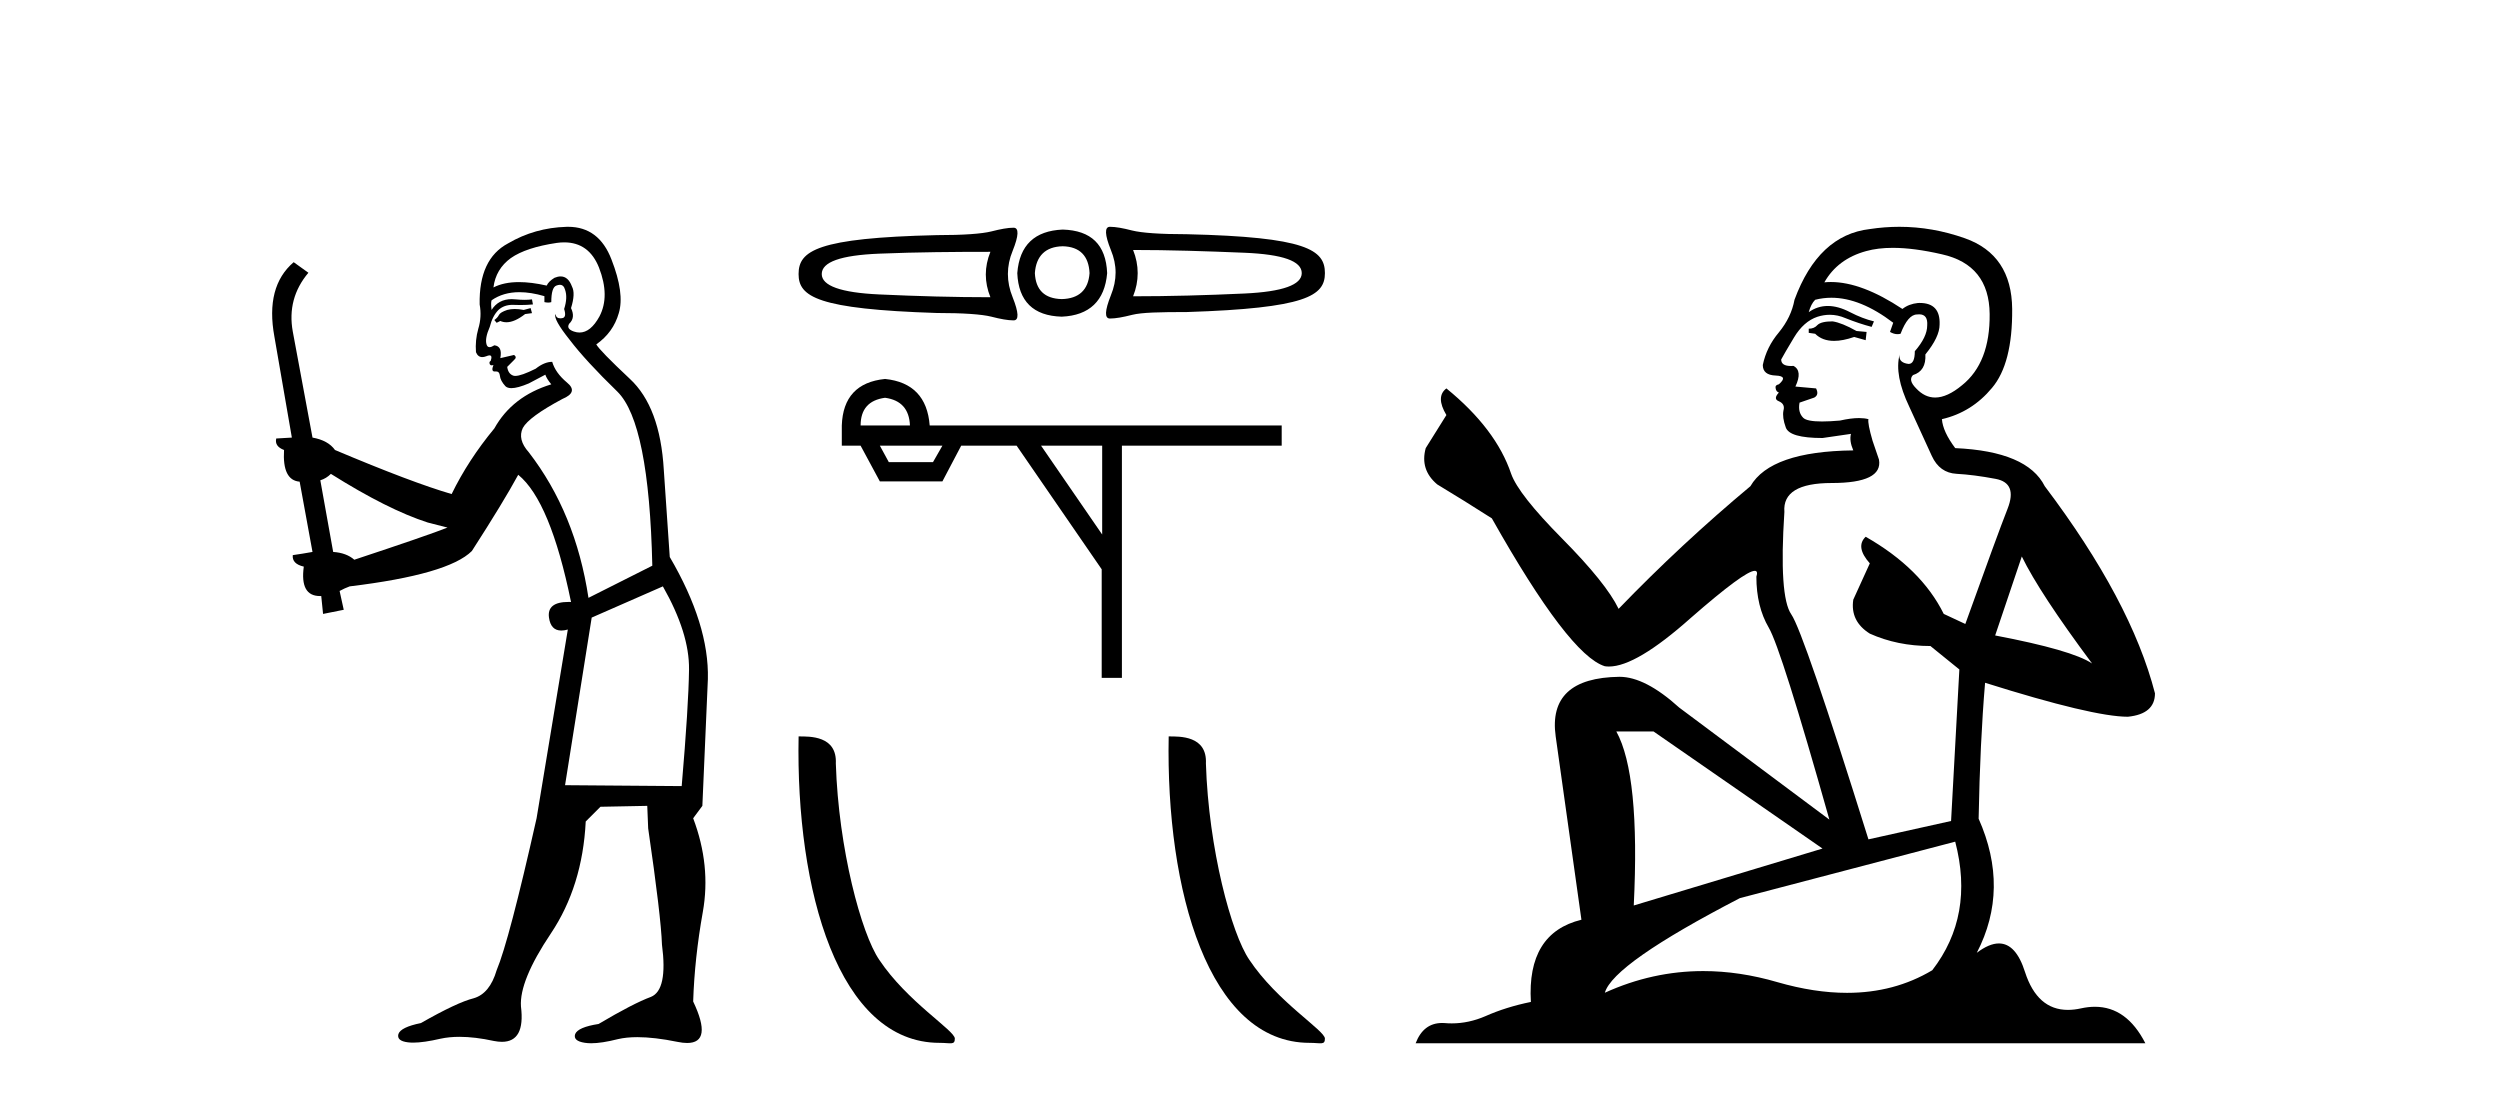 <?xml version='1.0' encoding='UTF-8' standalone='yes'?><svg xmlns='http://www.w3.org/2000/svg' xmlns:xlink='http://www.w3.org/1999/xlink' width='93.0' height='41.0' ><path d='M 19.739 11.461 L 19.483 11.53 Q 19.304 11.495 19.15 11.495 Q 18.996 11.495 18.868 11.53 Q 18.612 11.615 18.56 11.717 Q 18.509 11.82 18.39 11.905 L 18.475 12.008 L 18.612 11.94 Q 18.719 11.988 18.84 11.988 Q 19.144 11.988 19.534 11.683 L 19.79 11.649 L 19.739 11.461 ZM 20.988 9.016 Q 21.911 9.016 22.284 9.958 Q 22.694 11.017 22.301 11.769 Q 21.973 12.37 21.558 12.37 Q 21.454 12.37 21.345 12.332 Q 21.054 12.23 21.174 12.042 Q 21.413 11.82 21.242 11.461 Q 21.413 10.915 21.277 10.658 Q 21.139 10.283 20.855 10.283 Q 20.751 10.283 20.627 10.334 Q 20.405 10.47 20.337 10.624 Q 19.764 10.494 19.307 10.494 Q 18.743 10.494 18.356 10.693 Q 18.441 10.009 19.005 9.599 Q 19.568 9.206 20.713 9.036 Q 20.856 9.016 20.988 9.016 ZM 12.309 17.628 Q 14.427 18.96 15.913 19.438 L 16.647 19.626 Q 15.913 19.917 13.18 20.822 Q 12.889 20.566 12.394 20.532 L 11.916 17.867 Q 12.138 17.799 12.309 17.628 ZM 20.827 10.595 Q 20.971 10.595 21.02 10.778 Q 21.123 11.068 20.986 11.495 Q 21.089 11.82 20.901 11.837 Q 20.869 11.842 20.842 11.842 Q 20.69 11.842 20.662 11.683 L 20.662 11.683 Q 20.576 11.871 21.191 12.64 Q 21.789 13.426 22.968 14.57 Q 24.146 15.732 24.266 21.044 L 21.891 22.24 Q 21.413 19.08 19.671 16.825 Q 19.244 16.347 19.449 15.92 Q 19.671 15.51 20.918 14.843 Q 21.533 14.587 21.089 14.228 Q 20.662 13.87 20.542 13.46 Q 20.252 13.46 19.927 13.716 Q 19.391 13.984 19.169 13.984 Q 19.123 13.984 19.09 13.972 Q 18.902 13.904 18.868 13.648 L 19.124 13.391 Q 19.244 13.289 19.124 13.204 L 18.612 13.323 Q 18.697 12.879 18.39 12.845 Q 18.282 12.914 18.212 12.914 Q 18.127 12.914 18.099 12.811 Q 18.031 12.589 18.219 12.162 Q 18.321 11.752 18.543 11.53 Q 18.748 11.34 19.07 11.34 Q 19.097 11.34 19.124 11.342 Q 19.244 11.347 19.361 11.347 Q 19.597 11.347 19.825 11.325 L 19.79 11.137 Q 19.662 11.154 19.513 11.154 Q 19.363 11.154 19.193 11.137 Q 19.113 11.128 19.039 11.128 Q 18.54 11.128 18.287 11.53 Q 18.253 11.273 18.287 11.171 Q 18.719 10.869 19.323 10.869 Q 19.745 10.869 20.252 11.017 L 20.252 11.239 Q 20.328 11.256 20.393 11.256 Q 20.457 11.256 20.508 11.239 Q 20.508 10.693 20.696 10.624 Q 20.769 10.595 20.827 10.595 ZM 24.659 21.813 Q 25.649 23.555 25.632 24.905 Q 25.615 26.254 25.359 29.243 L 21.02 29.209 L 22.011 22.974 L 24.659 21.813 ZM 21.135 8.437 Q 21.103 8.437 21.072 8.438 Q 19.893 8.472 18.902 9.053 Q 17.809 9.633 17.843 11.325 Q 17.928 11.786 17.792 12.23 Q 17.672 12.657 17.706 13.101 Q 17.78 13.284 17.94 13.284 Q 18.004 13.284 18.082 13.255 Q 18.162 13.22 18.21 13.22 Q 18.326 13.22 18.253 13.426 Q 18.185 13.46 18.219 13.545 Q 18.242 13.591 18.295 13.591 Q 18.321 13.591 18.356 13.579 L 18.356 13.579 Q 18.259 13.82 18.404 13.82 Q 18.413 13.82 18.424 13.819 Q 18.438 13.817 18.451 13.817 Q 18.579 13.817 18.595 13.972 Q 18.612 14.16 18.8 14.365 Q 18.873 14.439 19.024 14.439 Q 19.256 14.439 19.671 14.263 L 20.286 13.938 Q 20.337 14.092 20.508 14.297 Q 19.056 14.741 18.39 15.937 Q 17.416 17.115 16.801 18.379 Q 15.332 17.952 12.462 16.74 Q 12.206 16.381 11.625 16.278 L 10.891 12.332 Q 10.669 11.102 11.472 10.146 L 10.925 9.753 Q 9.866 10.658 10.207 12.52 L 10.857 16.278 L 10.276 16.312 Q 10.207 16.603 10.566 16.74 Q 10.498 17.867 11.147 17.918 L 11.625 20.532 Q 11.249 20.6 10.891 20.651 Q 10.857 20.976 11.301 21.078 Q 11.151 22.173 11.903 22.173 Q 11.926 22.173 11.95 22.172 L 12.018 22.838 L 12.787 22.684 L 12.633 21.984 Q 12.821 21.881 13.009 21.813 Q 16.681 21.369 17.553 20.498 Q 18.731 18.67 19.278 17.662 Q 20.474 18.636 21.242 22.394 Q 21.195 22.392 21.15 22.392 Q 20.342 22.392 20.422 22.974 Q 20.489 23.456 20.88 23.456 Q 20.989 23.456 21.123 23.419 L 21.123 23.419 L 19.961 30.439 Q 18.936 35 18.475 36.093 Q 18.219 36.964 17.621 37.135 Q 17.006 37.289 15.657 38.058 Q 14.905 38.211 14.82 38.468 Q 14.751 38.724 15.178 38.775 Q 15.266 38.786 15.372 38.786 Q 15.76 38.786 16.391 38.639 Q 16.712 38.57 17.094 38.57 Q 17.665 38.57 18.373 38.724 Q 18.535 38.756 18.672 38.756 Q 19.543 38.756 19.38 37.443 Q 19.312 36.486 20.491 34.727 Q 21.669 32.967 21.789 30.559 L 22.336 30.012 L 24.078 29.978 L 24.112 30.815 Q 24.59 34.095 24.625 35.137 Q 24.847 36.828 24.215 37.084 Q 23.565 37.323 22.267 38.092 Q 21.499 38.211 21.396 38.468 Q 21.311 38.724 21.755 38.792 Q 21.862 38.809 21.992 38.809 Q 22.383 38.809 22.985 38.656 Q 23.3 38.582 23.71 38.582 Q 24.345 38.582 25.205 38.758 Q 25.405 38.799 25.561 38.799 Q 26.521 38.799 25.786 37.255 Q 25.837 35.649 26.145 33.924 Q 26.452 32.199 25.786 30.439 L 26.128 29.978 L 26.333 25.263 Q 26.384 23.231 24.915 20.72 Q 24.847 19.797 24.693 17.474 Q 24.556 15.134 23.429 14.092 Q 22.301 13.033 22.182 12.811 Q 22.814 12.367 23.019 11.649 Q 23.241 10.915 22.746 9.651 Q 22.28 8.437 21.135 8.437 Z' style='fill:#000000;stroke:none' /><path d='M 41.29 8.437 C 41.29 8.437 41.29 8.437 41.29 8.437 L 41.29 8.437 C 41.29 8.437 41.29 8.437 41.29 8.437 ZM 42.151 9.299 C 43.482 9.299 44.861 9.343 46.288 9.402 C 47.722 9.461 48.425 9.712 48.425 10.16 C 48.425 10.594 47.722 10.853 46.288 10.919 C 44.861 10.985 43.482 11.022 42.151 11.022 C 42.379 10.456 42.379 9.865 42.151 9.299 ZM 36.843 9.368 C 36.615 9.934 36.615 10.49 36.843 11.057 C 35.512 11.057 34.133 11.019 32.706 10.953 C 31.272 10.887 30.569 10.629 30.569 10.195 C 30.569 9.746 31.272 9.495 32.706 9.436 C 34.133 9.378 35.512 9.368 36.843 9.368 ZM 39.532 9.161 C 40.171 9.175 40.502 9.521 40.531 10.16 C 40.487 10.785 40.137 11.111 39.497 11.126 C 38.857 11.111 38.527 10.785 38.497 10.16 C 38.542 9.521 38.892 9.175 39.532 9.161 ZM 39.532 8.54 C 38.495 8.584 37.923 9.116 37.843 10.16 C 37.887 11.205 38.438 11.751 39.497 11.78 C 40.527 11.736 41.098 11.19 41.186 10.16 C 41.142 9.101 40.591 8.57 39.532 8.54 ZM 41.29 8.437 C 41.084 8.437 41.096 8.732 41.324 9.299 C 41.559 9.865 41.559 10.414 41.324 10.988 C 41.096 11.561 41.084 11.849 41.29 11.849 C 41.503 11.849 41.771 11.8 42.117 11.712 C 42.47 11.623 43.151 11.608 44.151 11.608 C 48.589 11.465 49.287 11.006 49.287 10.16 C 49.287 9.293 48.601 8.816 44.151 8.713 C 43.151 8.713 42.47 8.663 42.117 8.575 C 41.771 8.486 41.503 8.437 41.29 8.437 ZM 37.705 8.471 C 37.491 8.471 37.223 8.521 36.877 8.609 C 36.524 8.697 35.844 8.747 34.844 8.747 C 30.394 8.85 29.707 9.327 29.707 10.195 C 29.707 11.04 30.405 11.5 34.844 11.643 C 35.844 11.643 36.524 11.692 36.877 11.78 C 37.223 11.869 37.491 11.918 37.705 11.918 C 37.911 11.918 37.898 11.63 37.67 11.057 C 37.435 10.483 37.435 9.899 37.67 9.333 C 37.898 8.767 37.911 8.471 37.705 8.471 Z' style='fill:#000000;stroke:none' /><path d='M 32.924 14.797 Q 33.815 14.919 33.85 15.828 L 32.015 15.828 Q 32.015 14.919 32.924 14.797 ZM 35.057 16.58 L 34.707 17.192 L 33.064 17.192 L 32.731 16.58 ZM 41.001 16.58 L 41.001 19.884 L 38.728 16.58 ZM 32.924 14.097 Q 31.368 14.255 31.315 15.828 L 31.315 16.58 L 32.015 16.58 L 32.731 17.909 L 35.057 17.909 L 35.756 16.58 L 37.819 16.58 L 40.983 21.178 L 40.983 25.216 L 41.735 25.216 L 41.735 16.58 L 47.679 16.58 L 47.679 15.828 L 34.585 15.828 Q 34.462 14.255 32.924 14.097 Z' style='fill:#000000;stroke:none' /><path d='M 34.949 38.794 C 35.371 38.794 35.52 38.888 35.52 38.635 C 35.52 38.333 33.747 37.265 32.709 35.706 C 32.043 34.738 31.192 31.576 31.093 28.404 C 31.143 27.364 30.122 27.395 29.708 27.395 C 29.598 33.131 31.195 38.794 34.949 38.794 Z' style='fill:#000000;stroke:none' /><path d='M 48.716 38.794 C 49.138 38.794 49.287 38.888 49.287 38.635 C 49.287 38.333 47.514 37.265 46.476 35.706 C 45.81 34.738 44.959 31.576 44.86 28.404 C 44.91 27.364 43.889 27.395 43.475 27.395 C 43.365 33.131 44.962 38.794 48.716 38.794 Z' style='fill:#000000;stroke:none' /><path d='M 68.173 11.955 Q 67.746 11.955 67.609 12.091 Q 67.49 12.228 67.285 12.228 L 67.285 12.382 L 67.524 12.416 Q 67.789 12.681 68.229 12.681 Q 68.554 12.681 68.976 12.535 L 69.403 12.655 L 69.437 12.348 L 69.061 12.313 Q 68.515 12.006 68.173 11.955 ZM 70.411 9.22 Q 71.199 9.22 72.239 9.46 Q 73.998 9.853 74.015 11.681 Q 74.033 13.492 72.99 14.329 Q 72.439 14.788 71.987 14.788 Q 71.598 14.788 71.282 14.449 Q 70.975 14.141 71.163 13.953 Q 71.658 13.8 71.624 13.185 Q 72.153 12.535 72.153 12.074 Q 72.186 11.27 71.415 11.27 Q 71.383 11.27 71.35 11.271 Q 71.009 11.305 70.77 11.493 Q 69.258 10.491 68.109 10.491 Q 67.985 10.491 67.866 10.503 L 67.866 10.503 Q 68.361 9.631 69.42 9.341 Q 69.852 9.22 70.411 9.22 ZM 75.211 20.701 Q 75.878 22.068 77.825 24.682 Q 77.09 24.186 74.22 23.639 L 75.211 20.701 ZM 68.128 11.076 Q 69.206 11.076 70.428 12.006 L 70.308 12.348 Q 70.452 12.431 70.587 12.431 Q 70.645 12.431 70.701 12.416 Q 70.975 11.698 71.316 11.698 Q 71.357 11.693 71.394 11.693 Q 71.723 11.693 71.692 12.108 Q 71.692 12.535 71.231 13.065 Q 71.231 13.538 71.001 13.538 Q 70.965 13.538 70.923 13.526 Q 70.616 13.458 70.667 13.185 L 70.667 13.185 Q 70.462 13.953 71.026 15.132 Q 71.573 16.328 71.863 16.96 Q 72.153 17.592 72.785 17.626 Q 73.418 17.66 74.238 17.814 Q 75.058 17.968 74.682 18.925 Q 74.306 19.881 73.11 23.212 L 72.307 22.837 Q 71.47 21.145 69.403 19.967 L 69.403 19.967 Q 69.01 20.342 69.557 20.957 L 68.942 22.307 Q 68.822 23.11 69.557 23.571 Q 70.582 24.032 71.812 24.032 L 72.888 24.904 L 72.58 30.541 L 69.506 31.224 Q 67.097 23.52 66.636 22.854 Q 66.174 22.187 66.379 19.044 Q 66.294 17.968 68.139 17.968 Q 70.052 17.968 69.898 17.097 L 69.659 16.396 Q 69.471 15.747 69.506 15.593 Q 69.355 15.552 69.156 15.552 Q 68.856 15.552 68.446 15.645 Q 68.059 15.679 67.778 15.679 Q 67.216 15.679 67.08 15.542 Q 66.875 15.337 66.943 14.978 L 67.49 14.79 Q 67.678 14.688 67.558 14.449 L 66.789 14.38 Q 67.063 13.8 66.721 13.612 Q 66.67 13.615 66.624 13.615 Q 66.26 13.615 66.26 13.373 Q 66.379 13.15 66.738 12.553 Q 67.097 11.955 67.609 11.784 Q 67.84 11.71 68.067 11.71 Q 68.362 11.71 68.651 11.835 Q 69.164 12.04 69.625 12.16 L 69.711 11.955 Q 69.283 11.852 68.822 11.613 Q 68.378 11.382 67.994 11.382 Q 67.609 11.382 67.285 11.613 Q 67.37 11.305 67.524 11.152 Q 67.82 11.076 68.128 11.076 ZM 61.511 27.21 L 67.797 31.566 L 60.776 33.684 Q 61.015 28.816 60.127 27.21 ZM 72.734 31.31 Q 73.452 34.06 71.88 36.093 Q 70.472 36.934 68.71 36.934 Q 67.5 36.934 66.123 36.537 Q 64.712 36.124 63.36 36.124 Q 61.472 36.124 59.7 36.93 Q 60.007 35.854 64.722 33.411 L 72.734 31.31 ZM 70.656 8.437 Q 70.109 8.437 69.557 8.521 Q 67.643 8.743 66.755 11.152 Q 66.636 11.801 66.174 12.365 Q 65.713 12.911 65.576 13.578 Q 65.576 13.953 66.055 13.97 Q 66.533 13.988 66.174 14.295 Q 66.021 14.329 66.055 14.449 Q 66.072 14.568 66.174 14.603 Q 65.952 14.842 66.174 14.927 Q 66.413 15.03 66.345 15.269 Q 66.294 15.525 66.431 15.901 Q 66.567 16.294 67.797 16.294 L 68.856 16.14 L 68.856 16.14 Q 68.788 16.396 68.942 16.755 Q 65.867 16.789 65.115 18.087 Q 62.536 20.24 60.212 22.649 Q 59.751 21.692 58.111 20.035 Q 56.488 18.395 56.215 17.626 Q 55.651 15.952 53.806 14.449 Q 53.396 14.756 53.806 15.44 L 53.037 16.67 Q 52.815 17.472 53.464 18.019 Q 54.455 18.617 55.497 19.283 Q 58.367 24.374 59.7 24.784 Q 59.774 24.795 59.854 24.795 Q 60.868 24.795 62.894 22.99 Q 64.903 21.235 65.277 21.235 Q 65.408 21.235 65.337 21.453 Q 65.337 22.563 65.798 23.349 Q 66.26 24.135 68.053 30.49 L 62.467 26.322 Q 61.203 25.177 60.246 25.177 Q 57.564 25.211 57.872 27.398 L 58.829 34.214 Q 56.796 34.709 56.949 37.272 Q 56.027 37.46 55.258 37.801 Q 54.637 38.07 54.005 38.07 Q 53.871 38.07 53.738 38.058 Q 53.692 38.055 53.647 38.055 Q 52.951 38.055 52.662 38.809 L 79.807 38.809 Q 79.114 37.452 77.93 37.452 Q 77.683 37.452 77.415 37.511 Q 77.157 37.568 76.926 37.568 Q 75.786 37.568 75.331 36.161 Q 74.994 35.096 74.359 35.096 Q 73.997 35.096 73.537 35.444 Q 74.767 33.069 73.605 30.456 Q 73.657 27.62 73.845 25.399 Q 77.859 26.663 79.157 26.663 Q 80.165 26.561 80.165 25.792 Q 79.277 22.341 76.065 18.087 Q 75.416 16.789 72.734 16.67 Q 72.273 16.055 72.239 15.593 Q 73.349 15.337 74.101 14.432 Q 74.87 13.526 74.853 11.493 Q 74.835 9.478 73.093 8.863 Q 71.887 8.437 70.656 8.437 Z' style='fill:#000000;stroke:none' /></svg>
